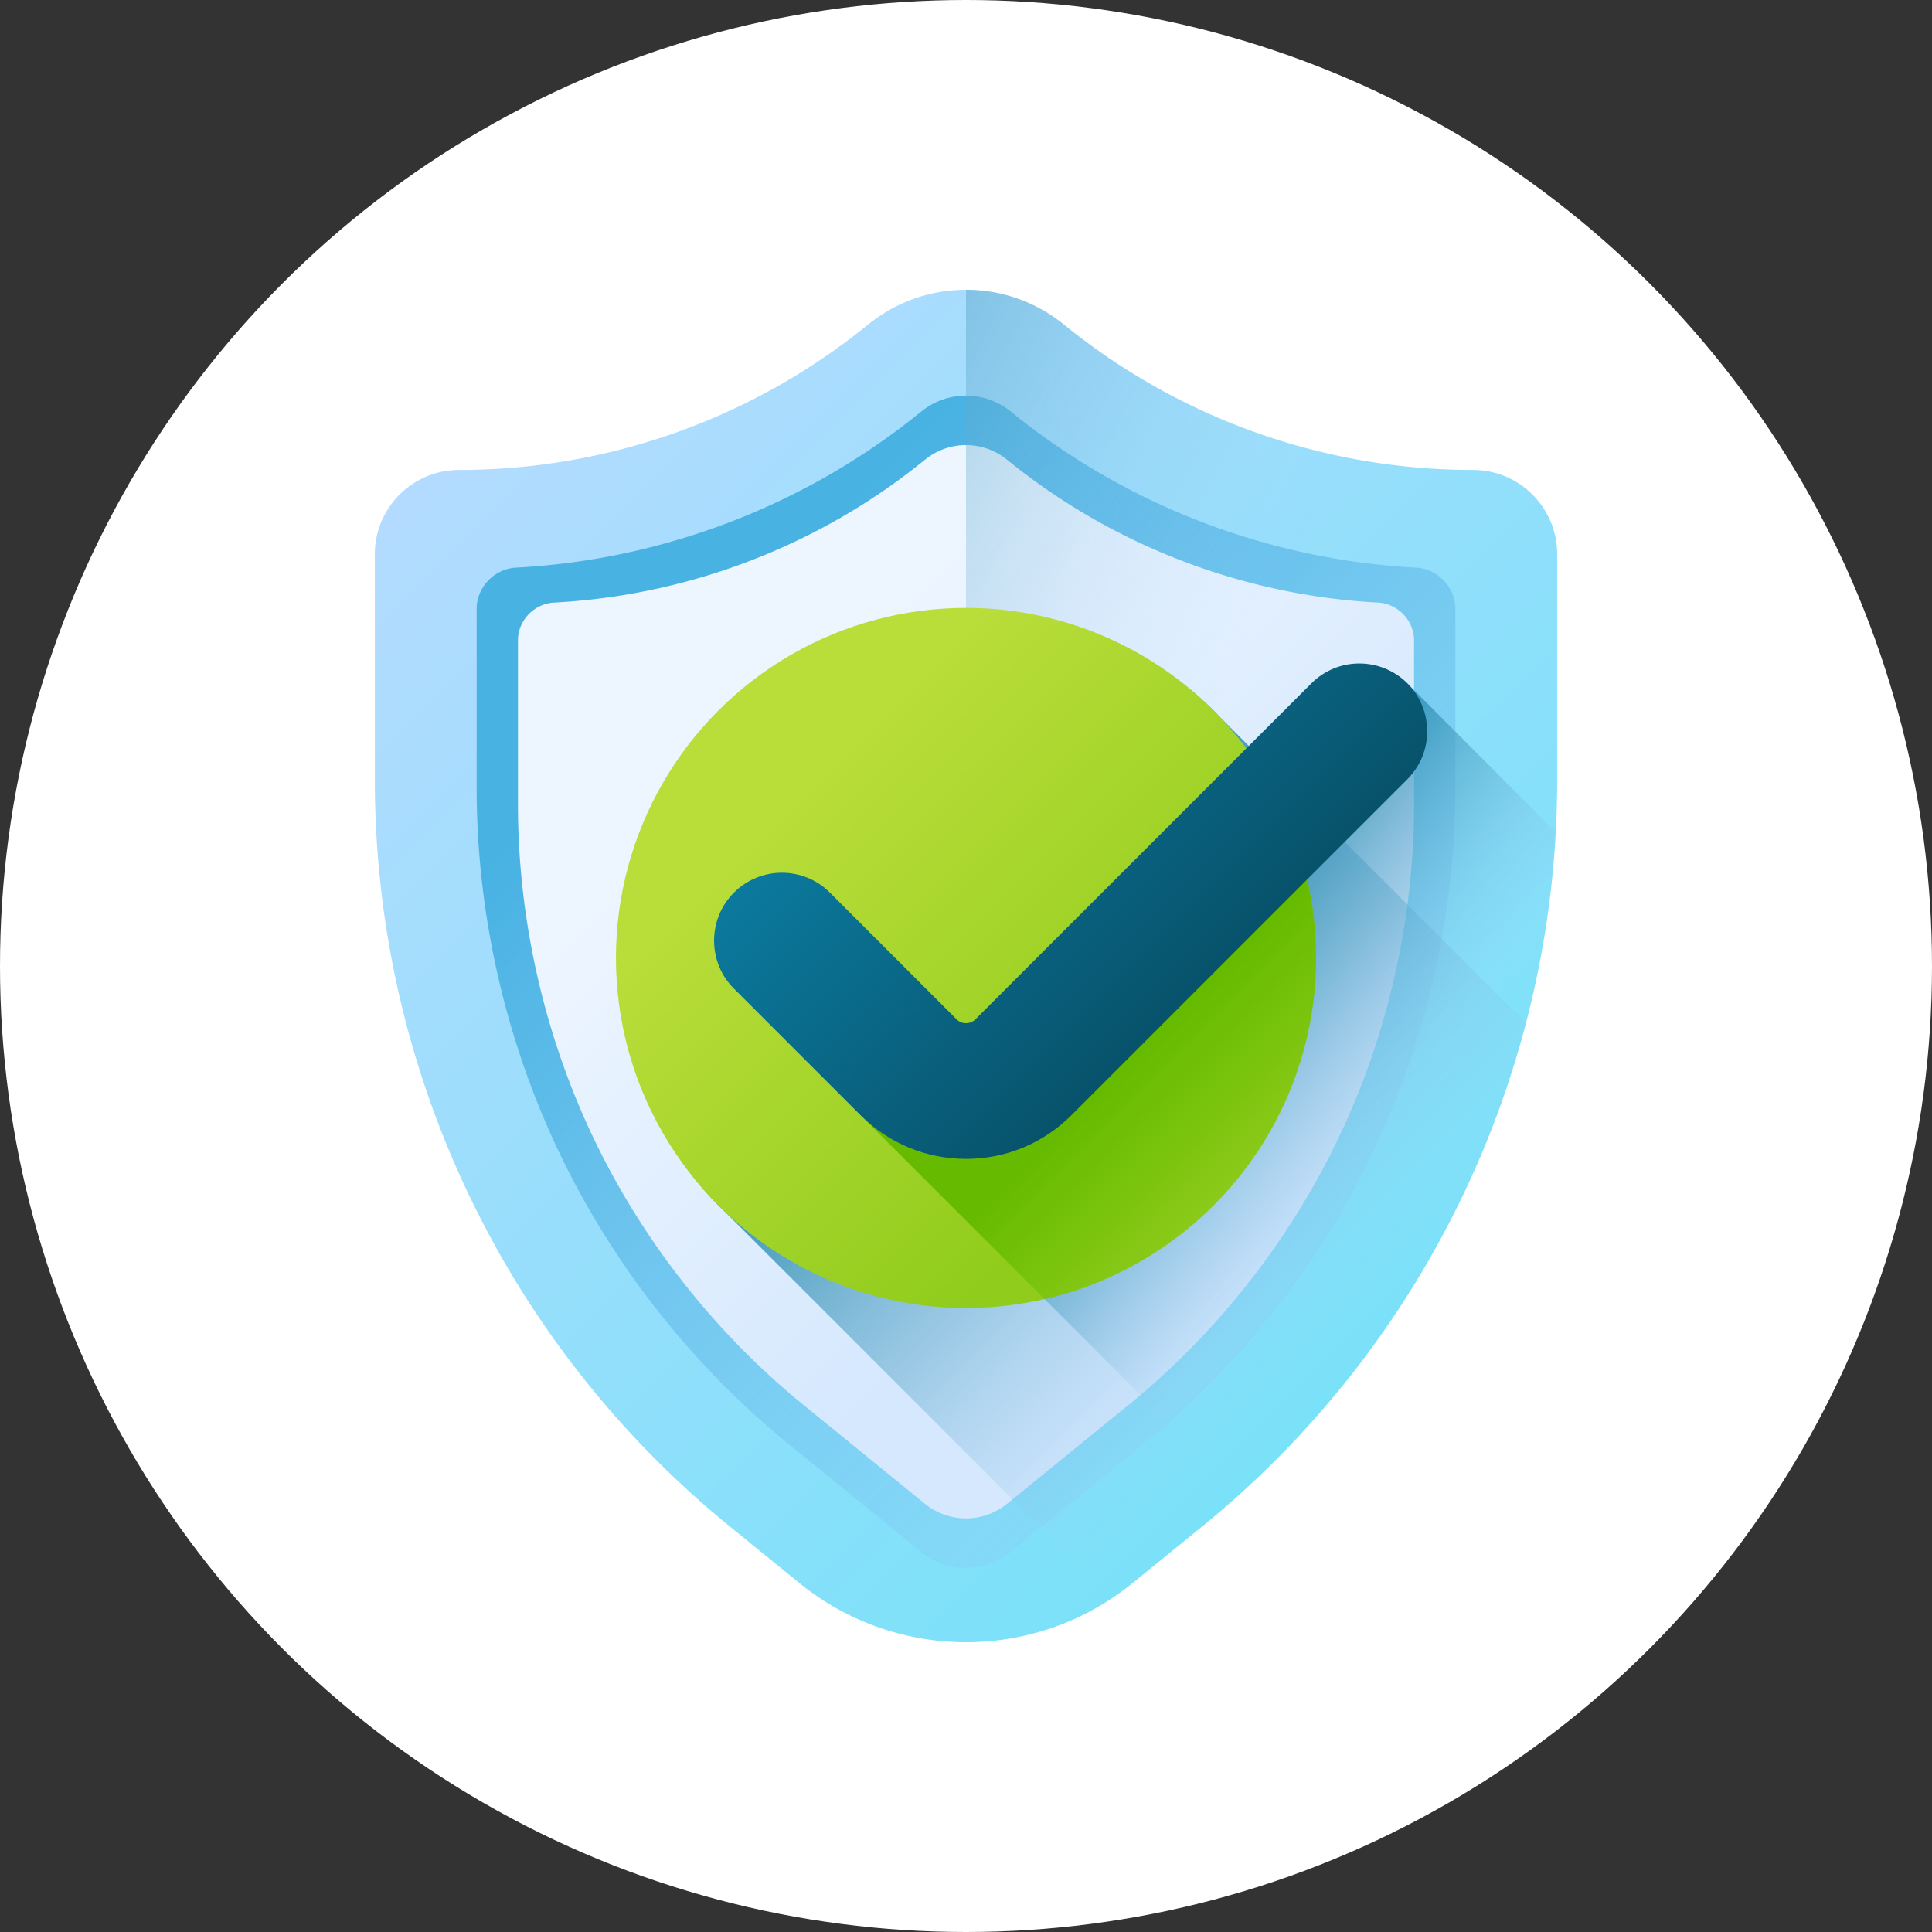<svg xmlns="http://www.w3.org/2000/svg" version="1.1" xmlns:xlink="http://www.w3.org/1999/xlink" width="512" height="512" x="0" y="0" viewBox="0 0 510 510" style="enable-background:new 0 0 512 512" xml:space="preserve" class=""><rect x="0" y="0" width="510" height="510" fill="#333333" stroke="none"/><circle r="255" cx="255" cy="255" fill="#ffffff" shape="circle" transform="matrix(1,0,0,1,0,0)"></circle><g transform="matrix(0.7,0,0,0.7,76.501,76.5)"><linearGradient id="b" x1="68.217" x2="452.683" y1="24.077" y2="408.543" gradientUnits="userSpaceOnUse"><stop offset="0" stop-color="#b5dbff"></stop><stop offset="1" stop-color="#76e2f8"></stop></linearGradient><linearGradient id="c" x1="505.87" x2="165.698" y1="467.85" y2="127.677" gradientUnits="userSpaceOnUse"><stop offset="0" stop-color="#b5dbff" stop-opacity="0"></stop><stop offset=".243" stop-color="#93cef6" stop-opacity=".243"></stop><stop offset=".576" stop-color="#6abfec" stop-opacity=".576"></stop><stop offset=".84" stop-color="#51b5e5" stop-opacity=".84"></stop><stop offset="1" stop-color="#48b2e3"></stop></linearGradient><linearGradient id="d" x1="189.229" x2="338.659" y1="154.919" y2="304.349" gradientUnits="userSpaceOnUse"><stop offset="0" stop-color="#edf5ff"></stop><stop offset="1" stop-color="#d5e8fe"></stop></linearGradient><linearGradient id="a"><stop offset="0" stop-color="#b5dbff" stop-opacity="0"></stop><stop offset=".173" stop-color="#8fc5e9" stop-opacity=".173"></stop><stop offset=".454" stop-color="#56a4c8" stop-opacity=".454"></stop><stop offset=".696" stop-color="#2d8db1" stop-opacity=".696"></stop><stop offset=".885" stop-color="#147ea2" stop-opacity=".885"></stop><stop offset="1" stop-color="#0b799d"></stop></linearGradient><linearGradient xlink:href="#a" id="e" x1="301.334" x2="-5.659" y1="263.591" y2="116.235" gradientUnits="userSpaceOnUse"></linearGradient><linearGradient xlink:href="#a" id="f" x1="418.772" x2="313.712" y1="323.183" y2="243.364" gradientUnits="userSpaceOnUse"></linearGradient><linearGradient xlink:href="#a" id="g" x1="401.086" x2="225.987" y1="398.053" y2="222.954" gradientUnits="userSpaceOnUse"></linearGradient><linearGradient id="h" x1="193.601" x2="320.838" y1="190.568" y2="317.804" gradientUnits="userSpaceOnUse"><stop offset="0" stop-color="#b9dd39"></stop><stop offset="1" stop-color="#90cc1c"></stop></linearGradient><linearGradient id="i" x1="374.986" x2="327.673" y1="329.247" y2="281.933" gradientUnits="userSpaceOnUse"><stop offset="0" stop-color="#6b0" stop-opacity="0"></stop><stop offset="1" stop-color="#6b0"></stop></linearGradient><linearGradient id="j" x1="243.382" x2="375.165" y1="154.881" y2="286.664" gradientUnits="userSpaceOnUse"><stop offset="0" stop-color="#0b799d"></stop><stop offset="1" stop-color="#07485e"></stop></linearGradient><path fill="url(#b)" d="M446.166 67.941A244.382 244.382 0 0 1 291.942 13.13c-21.517-17.506-52.367-17.506-73.884 0A244.373 244.373 0 0 1 63.835 67.941c-17.543 0-31.764 14.221-31.764 31.764v85.132c0 109.211 49.177 212.617 133.894 281.54l26.147 21.272c36.631 29.802 89.149 29.802 125.78 0l26.147-21.272c84.716-68.922 133.894-172.333 133.894-281.544V99.698c-.003-17.543-14.224-31.757-31.767-31.757z" opacity="1" data-original="url(#b)"></path><path fill="url(#c)" d="M255 481.973a26.804 26.804 0 0 1-16.865-5.994l-50.009-40.686c-36.527-29.718-66.525-67.904-86.749-110.429s-30.914-89.893-30.914-136.982v-67.558c0-8.173 6.682-15.123 14.844-15.554 55.657-2.943 109.464-23.582 152.828-58.862A26.8 26.8 0 0 1 255 39.914a26.8 26.8 0 0 1 16.865 5.993c43.366 35.281 97.174 55.92 152.831 58.863 8.16.431 14.841 7.38 14.841 15.552v67.556c0 47.09-10.69 94.458-30.914 136.984-20.224 42.527-50.221 80.713-86.748 110.431l-50.01 40.686A26.796 26.796 0 0 1 255 481.973z" opacity="1" data-original="url(#c)"></path><path fill="url(#d)" d="M255 463.322a24.54 24.54 0 0 1-15.442-5.488l-45.789-37.252c-33.445-27.21-60.911-62.174-79.428-101.11s-28.305-82.307-28.305-125.423v-61.857c0-7.483 6.118-13.846 13.591-14.242 50.96-2.695 100.227-21.592 139.931-53.895A24.545 24.545 0 0 1 255 58.566a24.535 24.535 0 0 1 15.441 5.488c39.706 32.304 88.974 51.201 139.934 53.896 7.472.395 13.589 6.757 13.589 14.239v61.855c0 43.116-9.788 86.487-28.305 125.425s-45.983 73.902-79.428 101.112l-45.79 37.252A24.53 24.53 0 0 1 255 463.322z" opacity="1" data-original="url(#d)"></path><path fill="url(#e)" d="M477.93 99.698c0-17.543-14.221-31.757-31.764-31.757A244.382 244.382 0 0 1 291.942 13.13 58.43 58.43 0 0 0 255 0v510c22.287 0 44.574-7.45 62.89-22.351l26.147-21.272c84.716-68.922 133.893-172.333 133.894-281.544l-.001-85.135z" opacity="1" data-original="url(#e)"></path><path fill="url(#f)" d="M421.426 148.41c-9.991-9.99-26.189-7.942-36.18 2.048L260.597 275.106c-1.215 1.215-4.649 3.518-5.597 3.518s-2.334-.255-3.55-1.471l-47.78-47.78c-9.991-9.99-25.165-9.99-35.156 0-9.991 9.991-11.015 24.141-1.024 34.132l190.716 190.716c71.129-64.213 113.982-153.998 119.184-249.654z" opacity="1" data-original="url(#f)"></path><path fill="url(#g)" d="M344.037 466.376c60.467-49.194 102.822-115.961 122.119-189.864L350.871 161.228c-24.06-25.412-58.112-39.22-95.87-39.22-71.939-.001-129.961 58.022-129.96 129.961 0 37.758 13.808 71.809 39.221 95.869L302.82 486.396a11.679 11.679 0 0 0 15.627.801z" opacity="1" data-original="url(#g)"></path><circle cx="255" cy="251.966" r="132.007" fill="url(#h)" opacity="1" data-original="url(#h)"></circle><path fill="url(#i)" d="M361.599 174.105 260.597 275.106c-1.215 1.215-4.649 3.518-5.597 3.518s-2.334-.255-3.55-1.471l-47.78-47.78c-9.991-9.99-25.165-9.99-35.156 0-9.991 9.991-11.015 24.141-1.024 34.132l117.13 117.13c58.643-13.445 102.387-65.947 102.387-128.669 0-29.12-9.437-56.032-25.408-77.861z" opacity="1" data-original="url(#i)"></path><path fill="url(#j)" d="M255 327.742c-15.008 0-29.118-5.845-39.73-16.457l-47.78-47.779c-9.991-9.991-9.991-26.189 0-36.18 9.99-9.99 26.188-9.99 36.18 0l47.78 47.78c1.216 1.216 2.602 1.471 3.55 1.471s2.334-.255 3.55-1.471L385.246 148.41c9.991-9.99 26.189-9.99 36.18 0 9.991 9.991 9.991 26.189 0 36.18L294.73 311.285c-10.612 10.612-24.722 16.457-39.73 16.457z" opacity="1" data-original="url(#j)"></path></g></svg>